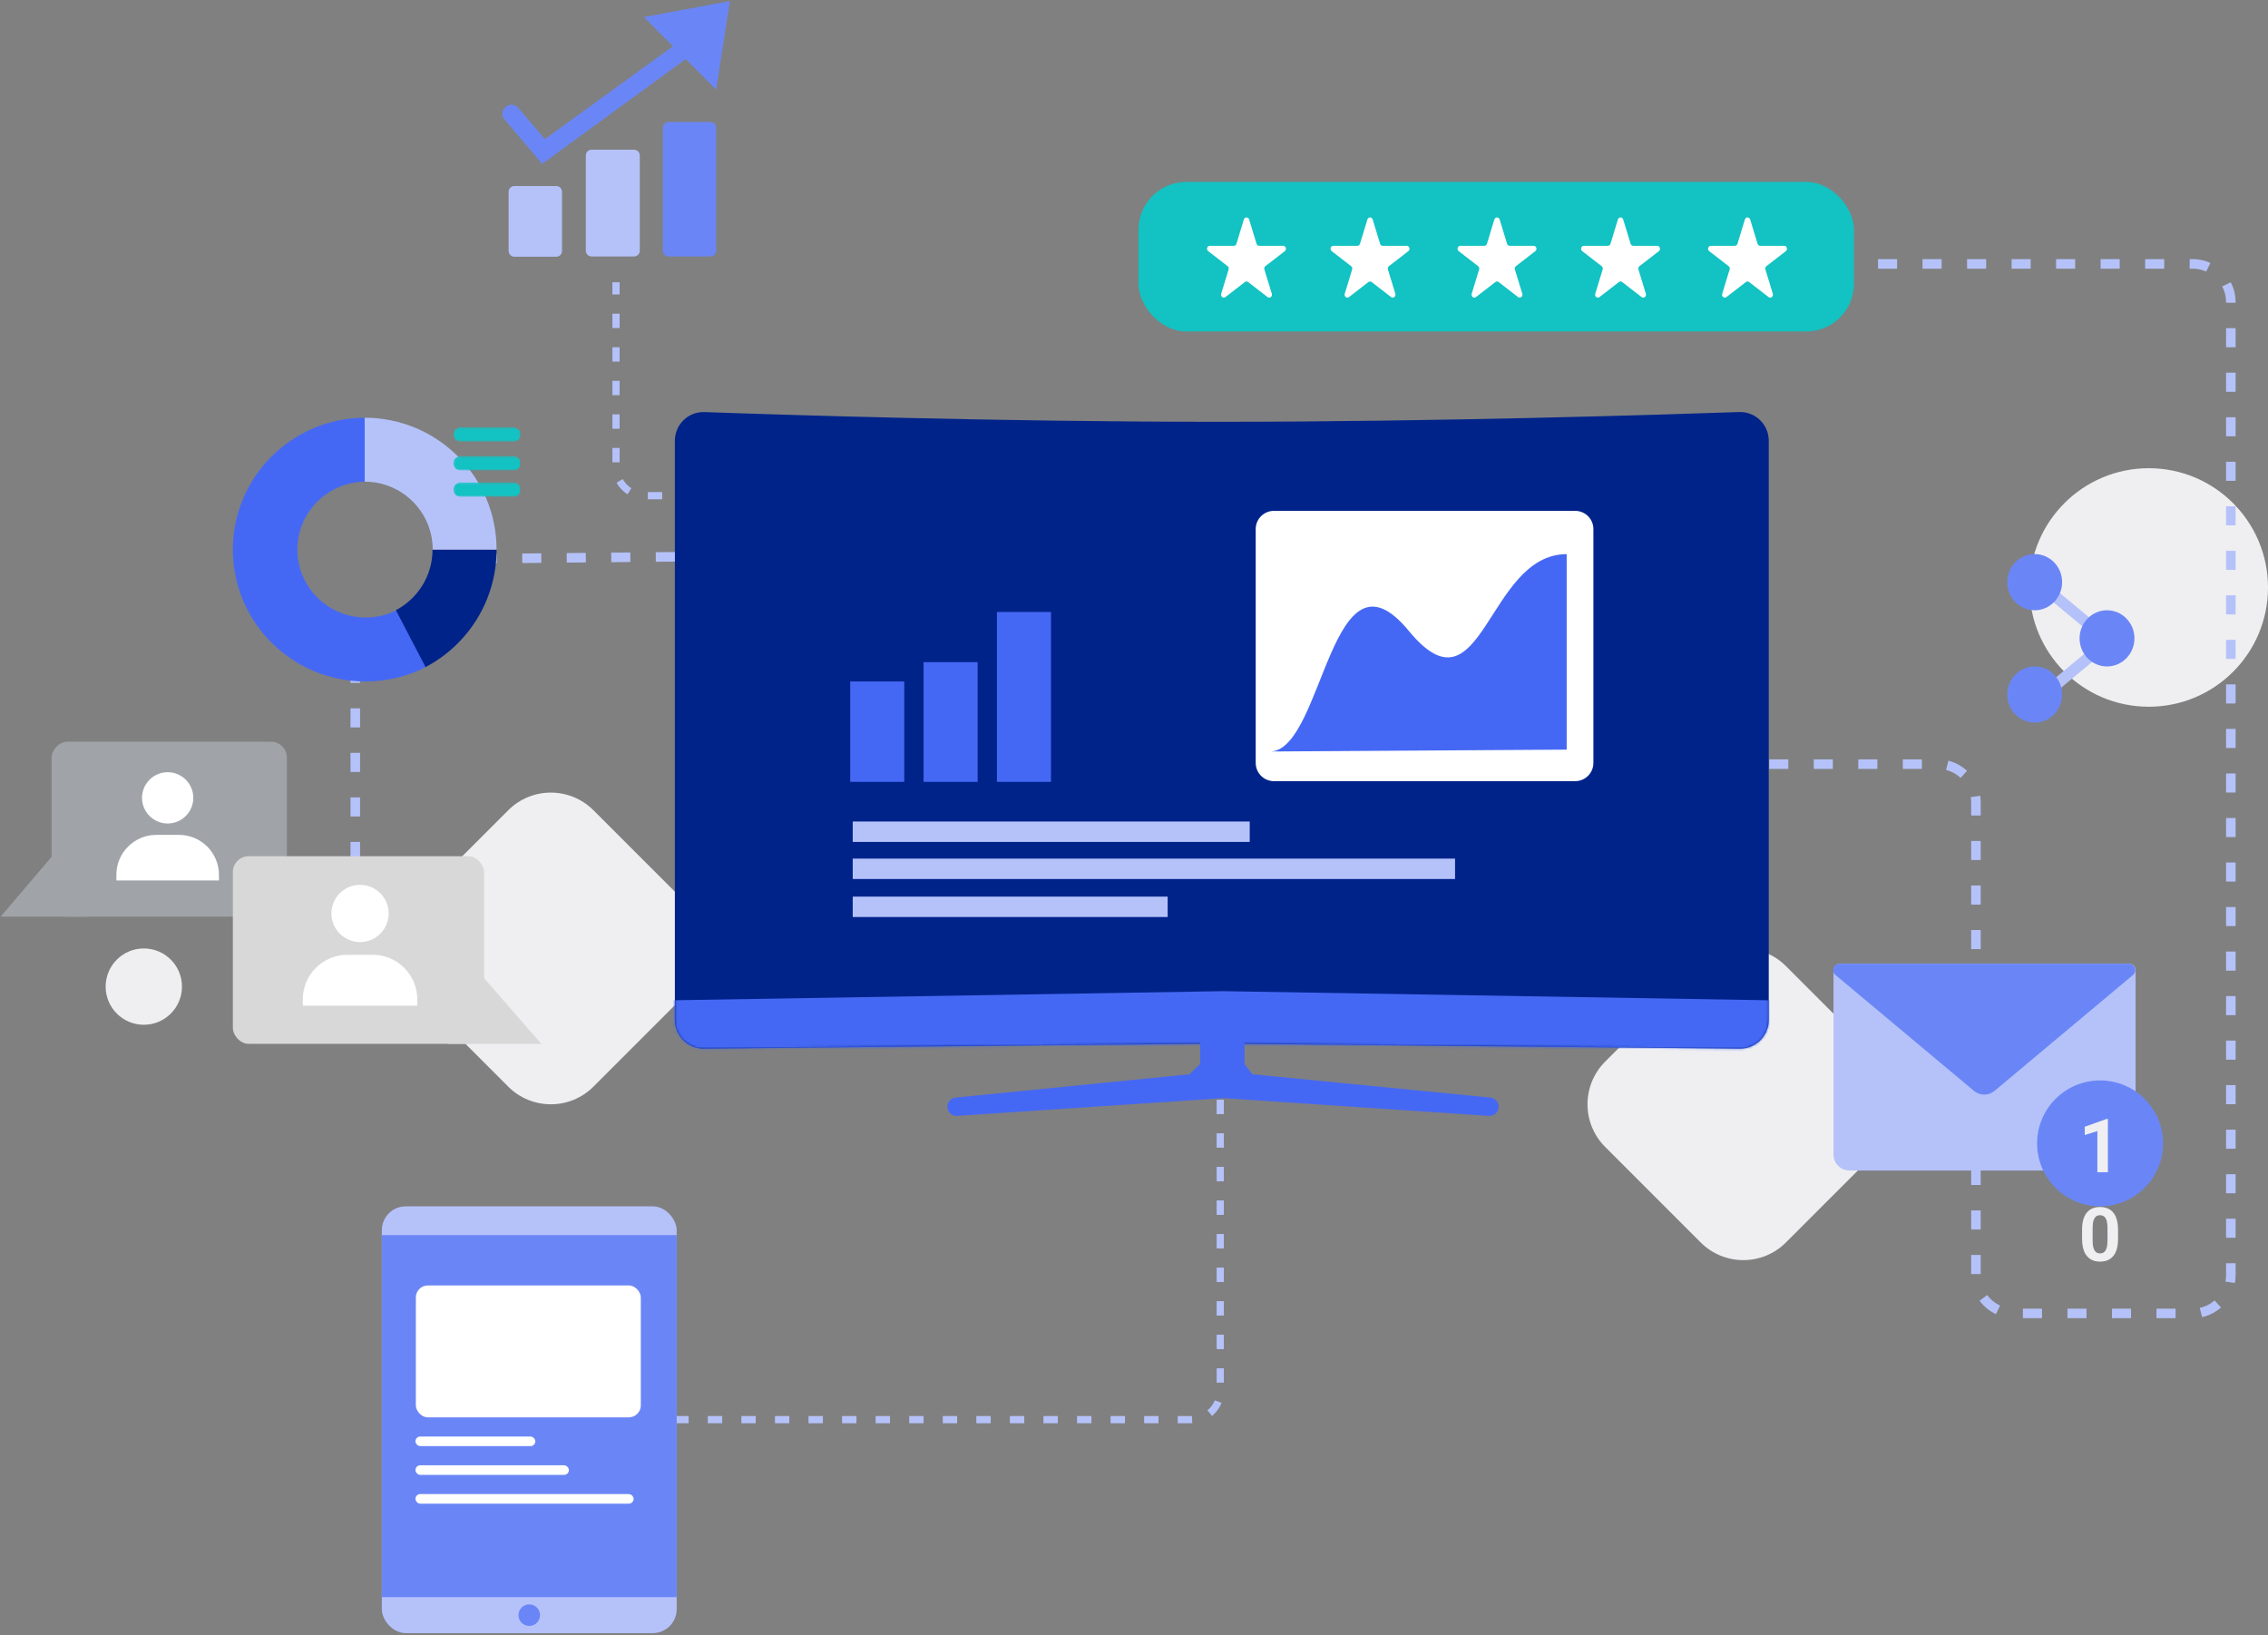 <svg width="946" height="682" viewBox="0 0 946 682" fill="none" xmlns="http://www.w3.org/2000/svg">
<rect x="0" y="0" width="946" height="682" fill="#808080" stroke="none"/>
<path d="M239.236 592.062H496.978C503.605 592.062 508.978 586.69 508.978 580.063V458.545" stroke="#B5C2FA" stroke-width="3" stroke-dasharray="6 8"/>
<path d="M500.199 206.715H268.942C262.315 206.715 256.942 201.342 256.942 194.715V117.743" stroke="#B5C2FA" stroke-width="3" stroke-dasharray="6 8"/>
<path fill-rule="evenodd" clip-rule="evenodd" d="M247.533 337.918L287.391 377.776C297.206 387.592 297.206 403.506 287.391 413.321L247.533 453.179C237.717 462.995 221.803 462.995 211.988 453.179L172.13 413.321C162.314 403.506 162.314 387.592 172.13 377.776L211.988 337.918C221.803 328.103 237.717 328.103 247.533 337.918Z" fill="#EFEFF1"/>
<path fill-rule="evenodd" clip-rule="evenodd" d="M744.922 402.911L784.78 442.768C794.595 452.584 794.595 468.498 784.78 478.314L744.922 518.171C735.106 527.987 719.192 527.987 709.376 518.171L669.519 478.314C659.703 468.498 659.703 452.584 669.519 442.768L709.376 402.911C719.192 393.095 735.106 393.095 744.922 402.911Z" fill="#EFEFF1"/>
<circle cx="59.985" cy="411.465" r="15.916" fill="#EFEFF1"/>
<circle cx="896.261" cy="245.006" r="49.739" fill="#EFEFF1"/>
<path fill-rule="evenodd" clip-rule="evenodd" d="M293.848 171.856C287.072 171.614 281.489 177.041 281.489 183.822V425.4C281.489 432.038 286.904 437.401 293.542 437.337L507.816 435.263L725.709 437.339C732.346 437.402 737.76 432.039 737.76 425.402V183.806C737.76 177.031 732.177 171.607 725.406 171.843C692.622 172.985 599.633 175.912 507.816 175.912C416.346 175.912 326.04 173.007 293.848 171.856Z" fill="#00238A"/>
<mask id="mask0_1086_109032" style="mask-type:luminance" maskUnits="userSpaceOnUse" x="281" y="171" width="457" height="267">
<path fill-rule="evenodd" clip-rule="evenodd" d="M293.848 171.856C287.072 171.614 281.489 177.041 281.489 183.822V425.4C281.489 432.038 286.904 437.401 293.542 437.337L507.816 435.263L725.709 437.339C732.346 437.402 737.76 432.039 737.76 425.402V183.806C737.76 177.031 732.177 171.607 725.406 171.843C692.622 172.985 599.633 175.912 507.816 175.912C416.346 175.912 326.04 173.007 293.848 171.856Z" fill="white"/>
</mask>
<g mask="url(#mask0_1086_109032)">
<path fill-rule="evenodd" clip-rule="evenodd" d="M280.682 417.173L510.072 413.367L738.133 417.173V438.568H280.682V417.173Z" fill="#4568F4"/>
</g>
<path fill-rule="evenodd" clip-rule="evenodd" d="M500.63 431.275V443.708L496.123 448.022L398.601 457.737C397.122 457.884 395.863 458.872 395.367 460.272C394.449 462.869 396.487 465.557 399.235 465.374L510.348 457.978L621.004 465.379C623.727 465.561 625.764 462.92 624.895 460.333C624.415 458.9 623.137 457.883 621.633 457.736L522.343 448.022L519.114 443.708V431.275H500.63Z" fill="#4568F4"/>
<path fill-rule="evenodd" clip-rule="evenodd" d="M354.632 326.079H377.178V284.207H354.632V326.079Z" fill="#4568F4"/>
<path fill-rule="evenodd" clip-rule="evenodd" d="M385.231 326.079H407.778V276.154H385.231V326.079Z" fill="#4568F4"/>
<path fill-rule="evenodd" clip-rule="evenodd" d="M415.83 326.08H438.377V255.219H415.83V326.08Z" fill="#4568F4"/>
<path fill-rule="evenodd" clip-rule="evenodd" d="M446.429 326.079H468.976V242.334H446.429V326.079Z" fill="#00238A"/>
<path fill-rule="evenodd" clip-rule="evenodd" d="M475.418 326.079H497.964V213.346H475.418V326.079Z" fill="#00238A"/>
<path fill-rule="evenodd" clip-rule="evenodd" d="M657.011 325.782H531.372C527.171 325.782 523.765 322.38 523.765 318.183V220.648C523.765 216.452 527.171 213.049 531.372 213.049H657.011C661.211 213.049 664.617 216.452 664.617 220.648V318.183C664.617 322.38 661.211 325.782 657.011 325.782Z" fill="white"/>
<path fill-rule="evenodd" clip-rule="evenodd" d="M530.347 313.408C552.186 311.508 555.228 223.793 587.629 263.119C618.41 300.479 620.03 231.102 653.477 231.102V312.634C653.477 312.634 530.346 313.408 530.347 313.408Z" fill="#4568F4"/>
<path fill-rule="evenodd" clip-rule="evenodd" d="M355.678 351.12H521.27V342.613H355.678V351.12Z" fill="#B5C2FA"/>
<path fill-rule="evenodd" clip-rule="evenodd" d="M355.678 382.443H487.039V373.936H355.678V382.443Z" fill="#B5C2FA"/>
<path fill-rule="evenodd" clip-rule="evenodd" d="M355.678 366.59H606.912V358.084H355.678V366.59Z" fill="#B5C2FA"/>
<path d="M737.963 318.68H808.261C817.051 318.68 824.177 325.807 824.177 334.597V404.895" stroke="#B5C2FA" stroke-width="3.979" stroke-dasharray="7.96 10.61"/>
<path d="M281.489 232.219L202.57 232.976" stroke="#B5C2FA" stroke-width="3.979" stroke-dasharray="7.96 10.61"/>
<path d="M148.189 276.84V363.521" stroke="#B5C2FA" stroke-width="3.979" stroke-dasharray="7.96 10.61"/>
<path d="M764.768 110.057H914.585C923.375 110.057 930.501 117.183 930.501 125.973V531.842C930.501 540.633 923.375 547.759 914.585 547.759H840.094C831.303 547.759 824.177 540.633 824.177 531.842V487.71" stroke="#B5C2FA" stroke-width="3.979" stroke-dasharray="7.96 10.61"/>
<rect x="474.867" y="75.894" width="298.433" height="62.339" rx="19.895" fill="#13C2C2"/>
<path fill-rule="evenodd" clip-rule="evenodd" d="M521.024 91.524L524.117 101.664C524.271 102.171 524.715 102.511 525.214 102.511H535.229C536.349 102.511 536.811 104.036 535.908 104.737L527.806 111.004C527.403 111.316 527.234 111.871 527.387 112.379L530.481 122.516C530.828 123.65 529.609 124.592 528.705 123.891L520.603 117.624C520.199 117.312 519.652 117.312 519.248 117.624L511.146 123.891C510.24 124.592 509.023 123.65 509.369 122.516L512.464 112.379C512.617 111.871 512.447 111.316 512.043 111.004L503.943 104.737C503.037 104.036 503.502 102.511 504.622 102.511H514.634C515.136 102.511 515.577 102.171 515.734 101.664L518.827 91.524C519.173 90.391 520.677 90.391 521.024 91.524Z" fill="white"/>
<path fill-rule="evenodd" clip-rule="evenodd" d="M625.514 91.524L628.606 101.664C628.761 102.171 629.205 102.511 629.704 102.511H639.718C640.839 102.511 641.301 104.036 640.397 104.737L632.295 111.004C631.893 111.316 631.724 111.871 631.876 112.379L634.971 122.516C635.318 123.65 634.098 124.592 633.195 123.891L625.093 117.624C624.688 117.312 624.142 117.312 623.737 117.624L615.635 123.891C614.73 124.592 613.512 123.65 613.859 122.516L616.954 112.379C617.106 111.871 616.937 111.316 616.533 111.004L608.433 104.737C607.527 104.036 607.991 102.511 609.112 102.511H619.124C619.625 102.511 620.067 102.171 620.224 101.664L623.316 91.524C623.663 90.391 625.167 90.391 625.514 91.524Z" fill="white"/>
<path fill-rule="evenodd" clip-rule="evenodd" d="M572.553 91.524L575.646 101.664C575.801 102.171 576.244 102.511 576.743 102.511H586.758C587.878 102.511 588.34 104.036 587.437 104.737L579.335 111.004C578.932 111.316 578.763 111.871 578.916 112.379L582.011 122.516C582.357 123.65 581.138 124.592 580.234 123.891L572.132 117.624C571.728 117.312 571.181 117.312 570.777 117.624L562.675 123.891C561.769 124.592 560.552 123.65 560.898 122.516L563.993 112.379C564.146 111.871 563.977 111.316 563.572 111.004L555.472 104.737C554.567 104.036 555.031 102.511 556.151 102.511H566.164C566.665 102.511 567.106 102.171 567.263 101.664L570.356 91.524C570.703 90.391 572.207 90.391 572.553 91.524Z" fill="white"/>
<path fill-rule="evenodd" clip-rule="evenodd" d="M677.043 91.524L680.136 101.664C680.29 102.171 680.734 102.511 681.233 102.511H691.248C692.368 102.511 692.83 104.036 691.926 104.737L683.825 111.004C683.422 111.316 683.253 111.871 683.406 112.379L686.5 122.516C686.847 123.65 685.628 124.592 684.724 123.891L676.622 117.624C676.218 117.312 675.671 117.312 675.267 117.624L667.165 123.891C666.259 124.592 665.042 123.65 665.388 122.516L668.483 112.379C668.636 111.871 668.466 111.316 668.062 111.004L659.962 104.737C659.056 104.036 659.521 102.511 660.641 102.511H670.653C671.155 102.511 671.596 102.171 671.753 101.664L674.846 91.524C675.192 90.391 676.696 90.391 677.043 91.524Z" fill="white"/>
<path fill-rule="evenodd" clip-rule="evenodd" d="M730.003 91.524L733.096 101.664C733.251 102.171 733.694 102.511 734.194 102.511H744.208C745.328 102.511 745.79 104.036 744.887 104.737L736.785 111.004C736.383 111.316 736.213 111.871 736.366 112.379L739.461 122.516C739.807 123.65 738.588 124.592 737.684 123.891L729.582 117.624C729.178 117.312 728.631 117.312 728.227 117.624L720.125 123.891C719.219 124.592 718.002 123.65 718.349 122.516L721.443 112.379C721.596 111.871 721.427 111.316 721.022 111.004L712.922 104.737C712.017 104.036 712.481 102.511 713.601 102.511H723.614C724.115 102.511 724.557 102.171 724.713 101.664L727.806 91.524C728.153 90.391 729.657 90.391 730.003 91.524Z" fill="white"/>
<path fill-rule="evenodd" clip-rule="evenodd" d="M764.768 481.518C764.768 485.18 767.737 488.15 771.4 488.15H884.141C887.804 488.15 890.773 485.18 890.773 481.518V404.588C890.773 403.123 889.586 401.936 888.12 401.936H767.421C765.956 401.936 764.768 403.123 764.768 404.588V481.518Z" fill="#B5C2FA"/>
<path fill-rule="evenodd" clip-rule="evenodd" d="M767.3 401.936C764.821 401.936 763.697 405.032 765.597 406.623L823.355 454.955C825.838 457.033 829.453 457.033 831.936 454.955L889.686 406.623C891.586 405.032 890.461 401.936 887.983 401.936H767.3Z" fill="#6A86F6"/>
<ellipse cx="875.959" cy="476.846" rx="26.271" ry="26.253" fill="#6A86F6"/>
<path d="M879.219 466.635V488.859H874.832V471.692L869.561 473.368V469.91L878.747 466.635H879.219ZM883.453 512.82V516.659C883.453 518.324 883.276 519.761 882.92 520.97C882.565 522.168 882.052 523.153 881.382 523.925C880.722 524.686 879.935 525.25 879.021 525.616C878.107 525.981 877.091 526.164 875.974 526.164C875.081 526.164 874.248 526.052 873.476 525.829C872.704 525.595 872.009 525.235 871.389 524.747C870.78 524.26 870.252 523.646 869.805 522.904C869.368 522.153 869.033 521.259 868.8 520.223C868.566 519.188 868.449 517.999 868.449 516.659V512.82C868.449 511.155 868.627 509.728 868.982 508.54C869.348 507.342 869.861 506.362 870.521 505.6C871.191 504.838 871.983 504.28 872.897 503.925C873.811 503.559 874.827 503.376 875.944 503.376C876.837 503.376 877.665 503.493 878.427 503.727C879.198 503.95 879.894 504.3 880.513 504.778C881.133 505.255 881.661 505.869 882.098 506.621C882.534 507.362 882.869 508.251 883.103 509.286C883.337 510.312 883.453 511.49 883.453 512.82ZM879.051 517.238V512.226C879.051 511.424 879.005 510.723 878.914 510.124C878.833 509.525 878.706 509.017 878.533 508.601C878.361 508.174 878.147 507.829 877.893 507.565C877.64 507.301 877.35 507.108 877.025 506.986C876.7 506.864 876.34 506.803 875.944 506.803C875.446 506.803 875.004 506.9 874.618 507.093C874.243 507.286 873.923 507.596 873.659 508.022C873.395 508.438 873.192 508.997 873.05 509.698C872.918 510.388 872.852 511.231 872.852 512.226V517.238C872.852 518.04 872.892 518.746 872.973 519.355C873.065 519.964 873.197 520.487 873.369 520.924C873.552 521.351 873.765 521.701 874.009 521.975C874.263 522.239 874.552 522.432 874.877 522.554C875.213 522.676 875.578 522.737 875.974 522.737C876.462 522.737 876.893 522.64 877.269 522.447C877.655 522.244 877.98 521.929 878.244 521.503C878.518 521.066 878.721 520.498 878.853 519.797C878.985 519.096 879.051 518.243 879.051 517.238Z" fill="#EFEFF1"/>
<path d="M883.219 270.332L851.813 244.25" stroke="#B5C2FA" stroke-width="4.679"/>
<path d="M851.899 290.248L883.305 264.166" stroke="#B5C2FA" stroke-width="4.679"/>
<ellipse cx="848.681" cy="242.796" rx="11.443" ry="11.716" fill="#6A86F6"/>
<ellipse cx="878.849" cy="266.228" rx="11.443" ry="11.716" fill="#6A86F6"/>
<ellipse cx="11.443" cy="11.716" rx="11.443" ry="11.716" transform="matrix(-1 0 0 1 860.124 277.945)" fill="#6A86F6"/>
<path fill-rule="evenodd" clip-rule="evenodd" d="M178.123 277.942C170.454 281.942 161.723 284.207 152.459 284.207C121.897 284.207 97.123 259.582 97.123 229.207C97.123 198.83 121.897 174.207 152.459 174.207H152.543V200.883C136.803 200.883 124.046 213.563 124.046 229.207C124.046 244.849 136.803 257.532 152.543 257.532C157.3 257.532 161.783 256.374 165.726 254.324L178.123 277.942Z" fill="#4568F4"/>
<path fill-rule="evenodd" clip-rule="evenodd" d="M207.123 229.207C207.123 250.489 195.108 268.961 177.5 278.207L165.123 254.46C174.209 249.707 180.411 240.18 180.411 229.207H207.123Z" fill="#00238A"/>
<path fill-rule="evenodd" clip-rule="evenodd" d="M207.123 229.207H180.489C180.489 213.563 167.789 200.883 152.123 200.883V174.207C182.506 174.252 207.123 198.859 207.123 229.207Z" fill="#B5C2FA"/>
<mask id="mask1_1086_109032" style="mask-type:luminance" maskUnits="userSpaceOnUse" x="189" y="178" width="29" height="7">
<path fill-rule="evenodd" clip-rule="evenodd" d="M189.123 178.207H217.123V184.207H189.123V178.207Z" fill="white"/>
</mask>
<g mask="url(#mask1_1086_109032)">
<path fill-rule="evenodd" clip-rule="evenodd" d="M214.03 184.207H192.217C190.508 184.207 189.123 182.864 189.123 181.207C189.123 179.55 190.508 178.207 192.217 178.207H214.03C215.739 178.207 217.123 179.55 217.123 181.207C217.123 182.864 215.739 184.207 214.03 184.207Z" fill="#13C2C2"/>
</g>
<mask id="mask2_1086_109032" style="mask-type:luminance" maskUnits="userSpaceOnUse" x="189" y="190" width="29" height="7">
<path fill-rule="evenodd" clip-rule="evenodd" d="M189.123 190.207H217.123V196.207H189.123V190.207Z" fill="white"/>
</mask>
<g mask="url(#mask2_1086_109032)">
<path fill-rule="evenodd" clip-rule="evenodd" d="M214.03 196.207H192.217C190.508 196.207 189.123 194.864 189.123 193.207C189.123 191.55 190.508 190.207 192.217 190.207H214.03C215.739 190.207 217.123 191.55 217.123 193.207C217.123 194.864 215.739 196.207 214.03 196.207Z" fill="#13C2C2"/>
</g>
<mask id="mask3_1086_109032" style="mask-type:luminance" maskUnits="userSpaceOnUse" x="189" y="201" width="29" height="7">
<path fill-rule="evenodd" clip-rule="evenodd" d="M189.123 201.207H217.123V207.207H189.123V201.207Z" fill="white"/>
</mask>
<g mask="url(#mask3_1086_109032)">
<path fill-rule="evenodd" clip-rule="evenodd" d="M214.03 207.207H192.217C190.508 207.207 189.123 205.864 189.123 204.207C189.123 202.55 190.508 201.207 192.217 201.207H214.03C215.739 201.207 217.123 202.55 217.123 204.207C217.123 205.864 215.739 207.207 214.03 207.207Z" fill="#13C2C2"/>
</g>
<rect width="98.151" height="72.95" rx="6.632" transform="matrix(-1 0 0 1 119.672 309.334)" fill="#A0A4A8"/>
<path fill-rule="evenodd" clip-rule="evenodd" d="M25.12 353.104L0.298 382.284H36.11L25.12 353.104Z" fill="#A0A4A8"/>
<path fill-rule="evenodd" clip-rule="evenodd" d="M69.933 343.435C64.037 343.435 59.239 338.637 59.239 332.741C59.239 326.845 64.037 322.047 69.933 322.047C75.829 322.047 80.627 326.845 80.627 332.741C80.627 338.637 75.829 343.435 69.933 343.435ZM91.32 367.2H88.944H48.545V364.823C48.545 355.653 56.007 348.188 65.18 348.188H74.686C83.856 348.188 91.32 355.653 91.32 364.823V367.2Z" fill="white"/>
<rect x="97.123" y="357.084" width="104.783" height="78.256" rx="6.632" fill="#D8D8D8"/>
<path fill-rule="evenodd" clip-rule="evenodd" d="M198.795 404.373L225.781 435.341H186.847L198.795 404.373Z" fill="#D8D8D8"/>
<path fill-rule="evenodd" clip-rule="evenodd" d="M150.178 392.896C143.597 392.896 138.241 387.54 138.241 380.959C138.241 374.377 143.597 369.021 150.178 369.021C156.76 369.021 162.116 374.377 162.116 380.959C162.116 387.54 156.76 392.896 150.178 392.896ZM174.053 419.424H171.4H126.304V416.771C126.304 406.534 134.633 398.202 144.873 398.202H155.484C165.721 398.202 174.053 406.534 174.053 416.771V419.424Z" fill="white"/>
<rect x="159.257" y="503.1" width="123" height="178" rx="10" fill="#B5C2FA"/>
<rect x="159.257" y="515.1" width="123" height="151" fill="#6A86F6"/>
<circle cx="220.757" cy="673.6" r="4.5" fill="#6A86F6"/>
<rect x="173.455" y="536.1" width="93.833" height="55" rx="5" fill="white"/>
<rect x="173.288" y="599.1" width="50" height="4" rx="2" fill="white"/>
<rect x="173.288" y="611.1" width="64" height="4" rx="2" fill="white"/>
<rect x="173.288" y="623.1" width="91" height="4" rx="2" fill="white"/>
<path fill-rule="evenodd" clip-rule="evenodd" d="M304.439 0.473L268.546 7.099L280.689 19.285L227.271 58.026L215.832 44.626C214.818 43.727 213.402 43.442 212.121 43.878C210.84 44.315 209.89 45.406 209.631 46.738C209.372 48.071 209.843 49.441 210.866 50.328L226.138 68.34L286.025 24.64L298.734 37.394L304.439 0.473Z" fill="#6A86F6"/>
<path fill-rule="evenodd" clip-rule="evenodd" d="M276.463 53.281C276.463 51.955 277.538 50.881 278.863 50.881H296.334C297.659 50.881 298.734 51.955 298.734 53.281V104.558C298.734 105.884 297.659 106.958 296.334 106.958H278.863C277.538 106.958 276.463 105.884 276.463 104.558V53.281Z" fill="#6A86F6"/>
<path fill-rule="evenodd" clip-rule="evenodd" d="M244.352 64.841C244.352 63.516 245.426 62.441 246.752 62.441H264.457C265.782 62.441 266.857 63.516 266.857 64.841V104.559C266.857 105.884 265.782 106.959 264.457 106.959H246.752C245.426 106.959 244.352 105.884 244.352 104.559V64.841Z" fill="#B5C2FA"/>
<path fill-rule="evenodd" clip-rule="evenodd" d="M212.155 79.988C212.155 78.662 213.23 77.588 214.555 77.588H232.026C233.351 77.588 234.426 78.662 234.426 79.988V104.664C234.426 105.99 233.351 107.064 232.026 107.064H214.555C213.23 107.064 212.155 105.99 212.155 104.664V79.988Z" fill="#B5C2FA"/>
</svg>
